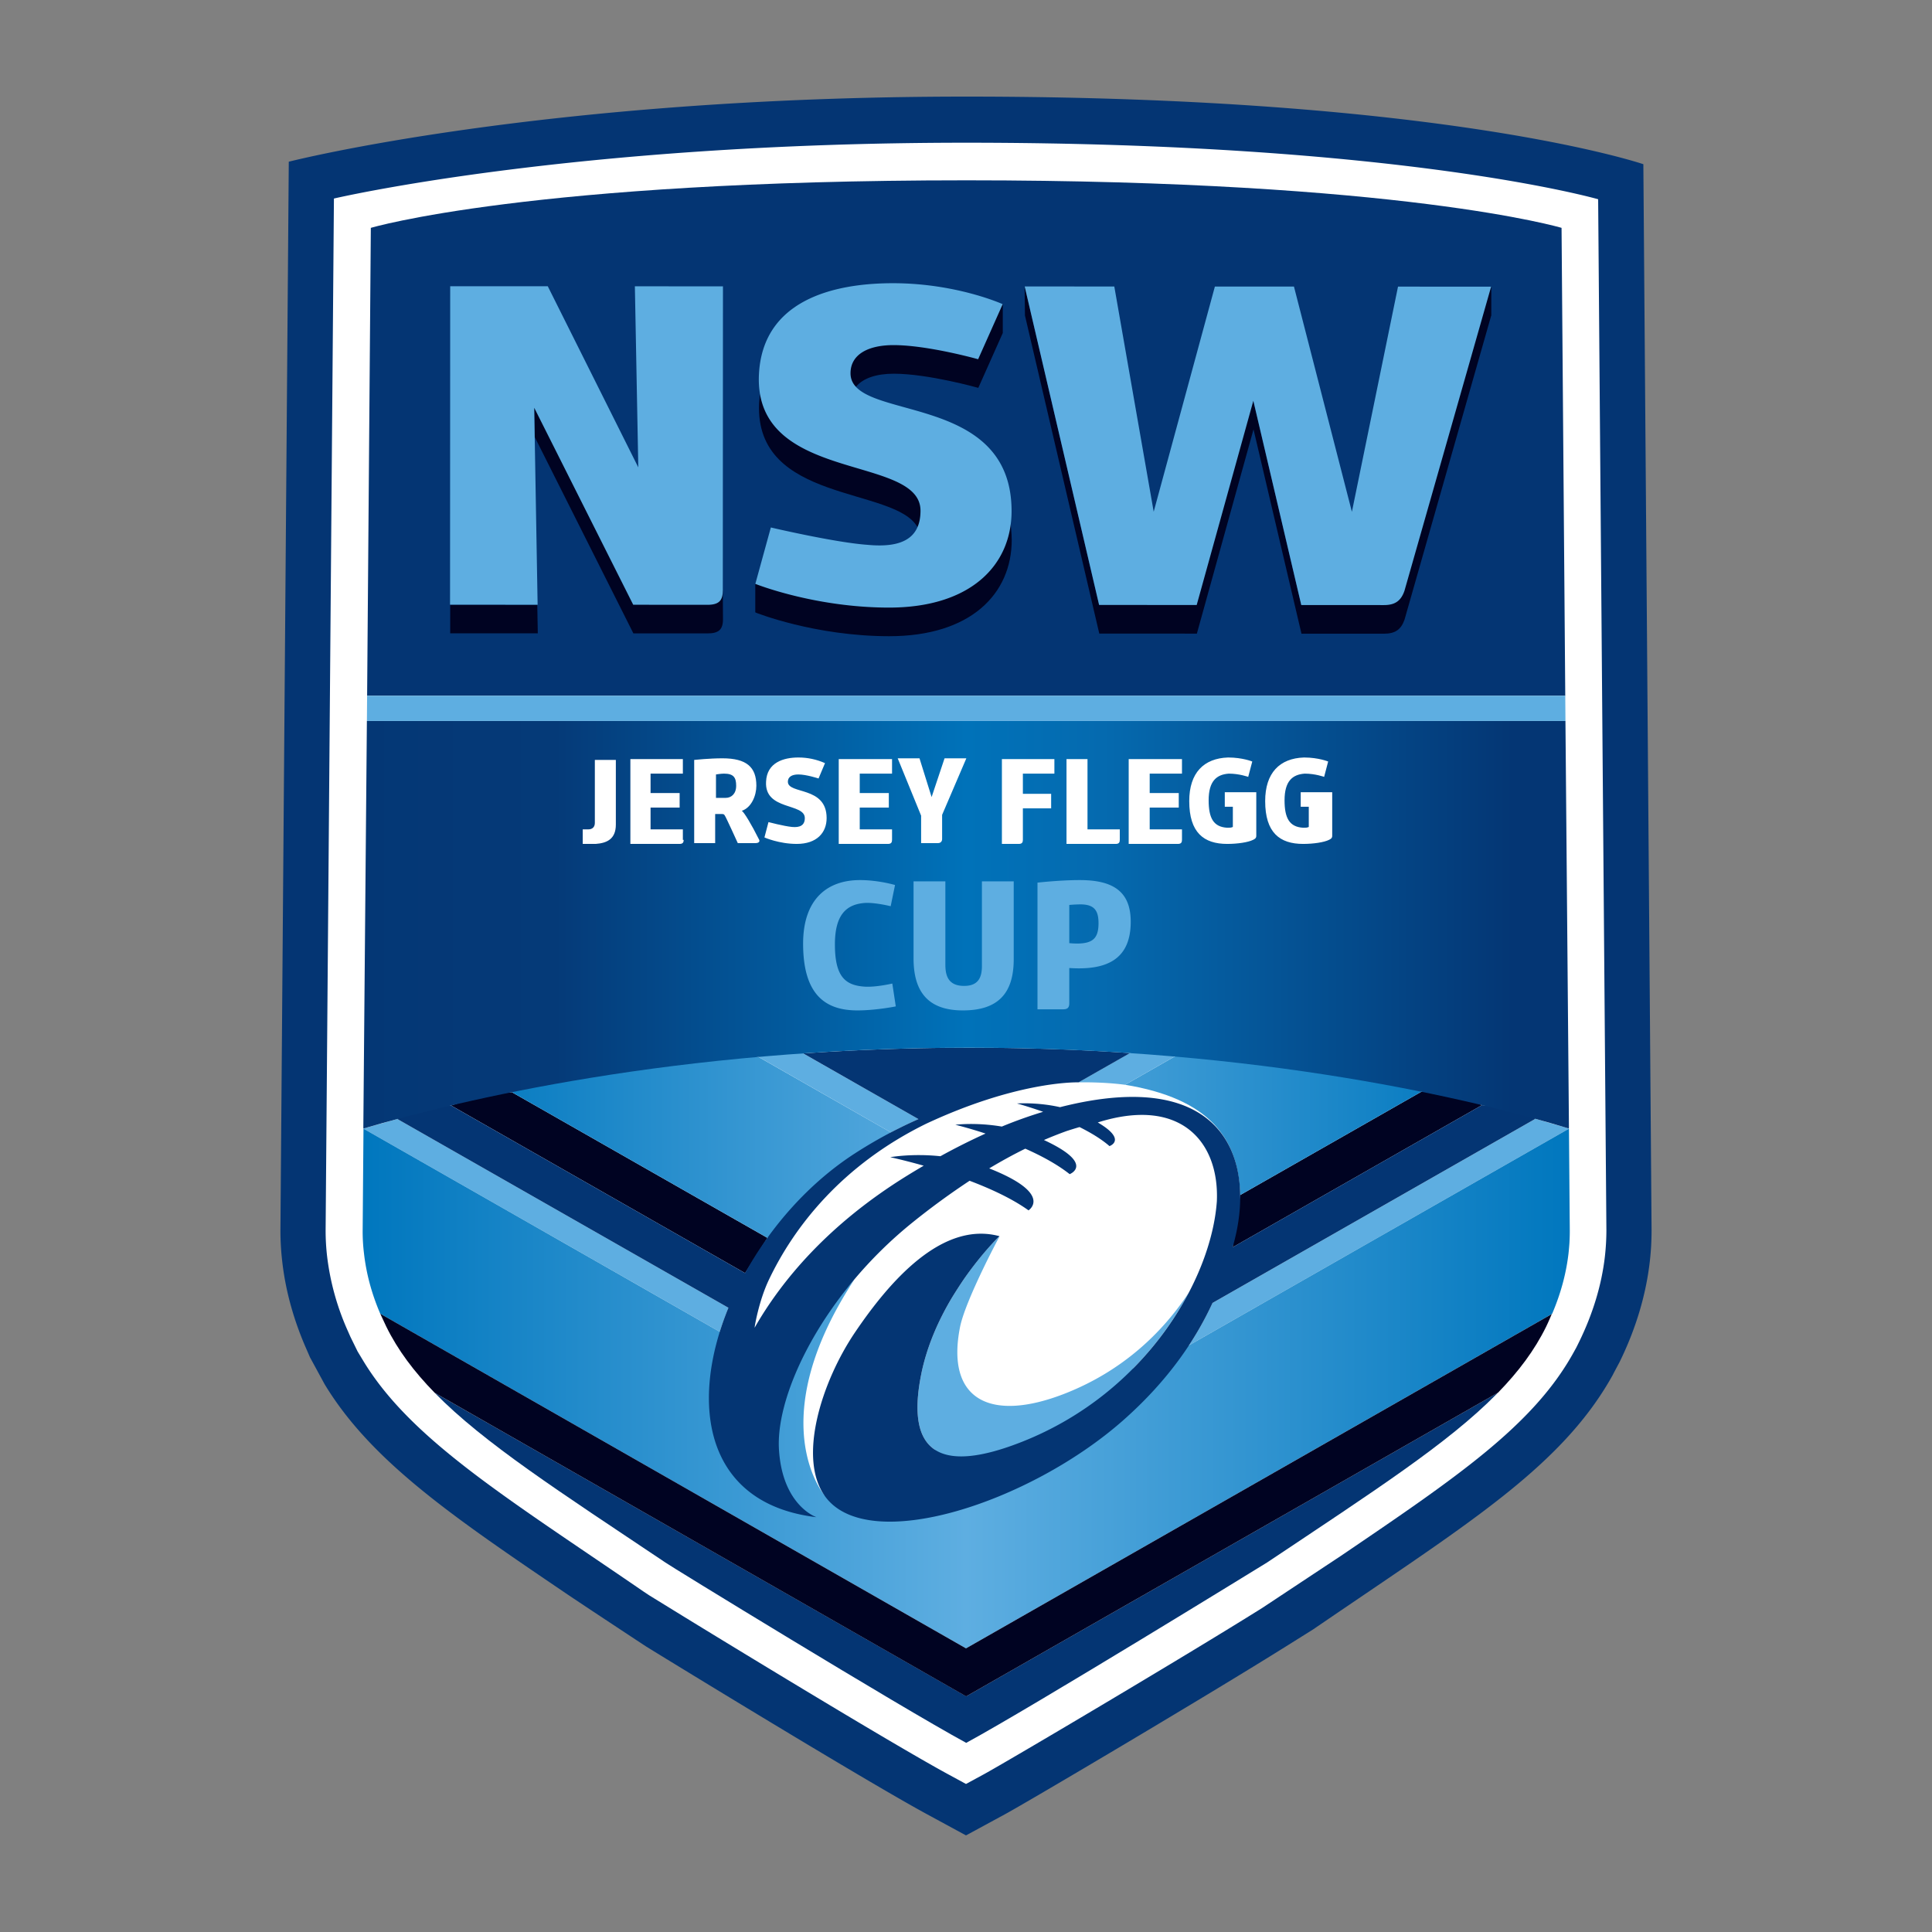 <?xml version="1.0"?>
<svg xmlns="http://www.w3.org/2000/svg" width="100" height="100" fill-rule="evenodd" stroke-linejoin="round" stroke-miterlimit="2" clip-rule="evenodd" viewBox="0 0 100 100" xml:space="preserve">
  <rect x="0" y="0" width="100" height="100" fill="#808080" stroke="none"/>
  <path fill="#043573" fill-rule="nonzero" d="M85.06 8.499S74.847 5 50 5C28.086 5 14.947 8.37 14.947 8.37l-.432 55.307c0 .545.031 1.09.095 1.632.173 1.516.597 3.044 1.263 4.548l.172.398.757 1.392c2.413 3.989 6.665 6.874 12.483 10.82.866.588 4.154 2.753 4.154 2.753l.709.436a1042.7 1042.7 0 0 0 4.559 2.777c3.165 1.916 7.342 4.421 9.267 5.467L50 95l2.027-1.1c1.214-.66 10.555-6.186 14.544-8.688l1.404-.879c.952-.652 2.746-1.868 2.746-1.868 6.241-4.234 10.399-7.055 12.752-11.291l.051-.103.304-.57c.837-1.706 1.365-3.457 1.566-5.208.027-.238.048-.477.067-.769.016-.306.024-.583.024-.847L85.06 8.499Z"/>
  <path fill="#fff" fill-rule="nonzero" d="M82.72 10.313S72.589 7.387 50 7.387c-20.446 0-32.716 2.889-32.716 2.889l-.43 53.401a11.603 11.603 0 0 0 .079 1.367 13.251 13.251 0 0 0 1.079 3.865l.126.286.374.761.29.48c2.148 3.551 6.194 6.296 11.796 10.096.869.59 1.785 1.211 2.732 1.861l.268.178 1.773 1.091c1.19.731 2.814 1.721 4.546 2.77 4.512 2.732 7.685 4.605 9.175 5.413l.908.493.909-.493c1.139-.618 10.372-6.078 14.42-8.615l4.081-2.702c5.983-4.06 9.935-6.741 12.019-10.489l.159-.287.141-.285c.719-1.465 1.171-2.959 1.34-4.43.051-.452.077-.906.078-1.36l-.427-53.364Z"/>
  <path fill="#5eaee1" fill-rule="nonzero" d="m61.537 69.636 19.672-11.217-.005-.007-1.732-.502-16.717 9.533a16.75 16.75 0 0 1-1.218 2.193Zm-23.833-1.945-17.138-9.772-1.752.492v.008l18.443 10.516c.13-.413.279-.829.447-1.244Z"/>
  <path fill="url(#a)" d="M81.209 58.419 61.537 69.636s-18.84 7.79-18.864 7.755c-.582-.727-2.711-4.385 1.292-10.758-.01.001.257-.405.257-.405-2.644 3.141-6.965 2.707-6.965 2.707L18.814 58.419l-.043 5.298a9.39 9.39 0 0 0 .068 1.15c.118 1.041.389 2.072.843 3.132L50 85.319l30.337-17.314c.453-1.059.729-2.097.85-3.138.019-.178.034-.358.047-.537.011-.204.018-.409.018-.613l-.043-5.298Z"/>
  <path fill="#043573" fill-rule="nonzero" d="M77.533 72.086c.218-.222.235-.239.005-.003l-.005.003-.058.059c-2.525 2.567-6.392 5.053-11.889 8.728-.159.097-12.088 7.444-15.575 9.337-3.486-1.893-15.579-9.308-15.574-9.337-5.491-3.676-9.396-6.185-11.937-8.781l27.511 15.71 27.522-15.716ZM50.011 9.333c22.571 0 30.815 2.461 30.815 2.461l.199 25.142-.008-.922H19.002l.192-24.22s8.242-2.461 30.813-2.461h.004Z"/>
  <path fill="#000322" fill-rule="nonzero" d="M50 85.319 19.682 67.998c.102.224.206.447.312.668.6 1.221 1.435 2.33 2.506 3.425l27.507 15.714 27.531-15.722c1.062-1.089 1.889-2.193 2.489-3.413l.002-.004c.108-.217.29-.65.29-.65L50 85.319ZM39.723 64.073l-13.225-7.539c-1.312.071-3.152.685-3.152.685l15.221 8.678 1.156-1.824Zm24.076.488 12.909-7.36s-1.615-.767-3.143-.69l-9.374 5.345-.392 2.705ZM39.098 30.215l-.002.006 13.216-3.094s.056.525.056.814c-.002 2.802-2.126 4.991-6.349 4.989-3.859-.001-6.915-1.227-6.915-1.227l.003-.01h-.014v-1.478h.005Zm13.941-15.386 3.851 16.483 7.983-10.569 2.482 10.574 9.826-16.48.008-.001v1.508h-.007l-4.483 15.727c-.18.518-.491.73-1.063.729l-4.272-.001-2.482-10.576-2.932 10.573-5.051-.002-3.845-16.456h-.001v-.003l-.006-.026h.005l-.019-1.48h.006ZM37.412 30.575l-9.762-9.471.027 1.514 5.107 10.166 3.832.001c.572.001.805-.187.805-.729l-.009-1.481Zm-14.109.723-.001 1.482 4.534.002-.027-1.481-4.506-.003Zm24.184-4.015L50 24.252l-10.658-3.846s-.044.303-.051.464c-.241 5.193 7.016 4.309 8.196 6.413Zm4.417-11.534v1.476l.004.001-.004.009v.009H51.9l-1.263 2.832s-2.591-.733-4.377-.733c-.882 0-1.588.225-1.954.676l-1.351-.676c-.068-3.064 8.942-3.594 8.942-3.594h.007Z"/>
  <path fill="url(#b)" d="m39.723 64.073 6.392-5.459-6.858-3.908s-8.883-.203-12.762 1.826l13.228 7.541Zm18.514-7.925 2.562-1.461s9.27-1.644 12.769 1.822l-9.376 5.347c-.079-2.923-1.585-4.99-5.955-5.708Z"/>
  <path fill="#5eaee1" fill-rule="nonzero" d="M51.745 63.983v-.001.001c-.043.062-1.783 3.334-2.054 4.707-.747 3.776 1.577 4.968 5.482 3.42 2.903-1.152 4.974-3.095 6.364-5.214a16.697 16.697 0 0 1-8.613 7.722c-4.226 1.676-6.056.633-5.248-3.455.297-1.499.921-2.864 1.594-3.992.228-.37.443-.703.645-.998a15.976 15.976 0 0 1 1.79-2.163l.04-.027Zm-4.207-6.059-5.964-3.399c-1.378-.784-2.317.181-2.317.181l6.858 3.908a24.9 24.9 0 0 1 1.423-.69Zm10.699-1.776 2.562-1.461s-.914-.677-2.321-.178l-2.654 1.513c.891-.011 1.693.033 2.413.126Z"/>
  <path fill="#043573" fill-rule="nonzero" d="M38.564 65.895c1.333-2.41 3.305-4.655 5.676-6.189a23.828 23.828 0 0 1 3.298-1.782l-5.964-3.399c2.696-.186 5.564-.296 8.59-.296 2.914 0 5.71.094 8.319.278.003 0-.022.015-.019.015l-2.635 1.5c-.314-.006-3.303.002-7.88 2.137-4.383 2.147-6.866 5.366-8.161 8.102-.515 1.088-.739 2.447-.728 2.459 1.392-2.436 3.804-5.346 7.905-7.876.286-.177.568-.345.846-.508-1.017-.287-1.731-.44-1.731-.44s1.121-.206 2.595-.05a33.36 33.36 0 0 1 2.336-1.173 23.735 23.735 0 0 0-1.561-.456s1.057-.135 2.404.094a23.13 23.13 0 0 1 2.138-.764c-.778-.276-1.353-.431-1.353-.431s1.043-.077 2.228.191c8.67-2.205 10.21 2.89 8.933 7.253l12.908-7.359s2.023.178 2.764.709l-16.713 9.531c-.81 1.758-2.178 3.922-4.652 6.099-4.829 4.244-13.095 6.939-15.366 3.959-1.489-1.956-.229-5.964 1.523-8.549 1.75-2.584 4.478-5.773 7.466-4.966 0 0-.865.828-1.815 2.189-.202.295-.417.628-.645.998-.673 1.128-1.297 2.493-1.594 3.992-.808 4.088 1.022 5.131 5.248 3.455 6.413-2.544 9.774-8.408 10.06-12.438.135-3.054-1.851-5.441-6.163-4.082 1.542.905.606 1.224.606 1.224-.424-.369-.974-.698-1.55-.985a22.53 22.53 0 0 0-.667.205c-.393.142-.787.297-1.176.465 2.682 1.245 1.332 1.767 1.332 1.767-.646-.511-1.469-.952-2.297-1.319-.634.311-1.257.655-1.868 1.021 3.356 1.324 2.035 2.172 2.035 2.172-.838-.602-1.953-1.117-3.05-1.532a38.488 38.488 0 0 0-2.937 2.145c-4.589 3.688-7.106 8.822-6.931 11.755.176 2.931 1.944 3.514 1.944 3.514-5.76-.688-6.606-5.832-4.56-10.84l-17.136-9.771c.821-.666 2.78-.7 2.78-.7l15.218 8.676Zm25.228-1.307.003-.01-.003.01Z"/>
  <path fill="url(#c)" d="m18.99 37.317-.184 21.032.004.064c4.858-1.434 16.148-4.184 31.354-4.184 15.029 0 26.262 2.716 31.04 4.183l.004-.066-.181-21.029H18.99Z"/>
  <path fill="#5eaee1" fill-rule="nonzero" d="M46.366 52.091s-1.014.208-1.987.208c-1.608 0-2.81-.757-2.81-3.454 0-2.308 1.248-3.292 2.942-3.292.965 0 1.816.255 1.816.255l-.226 1.098s-.795-.199-1.325-.17c-.927.065-1.561.558-1.561 2.147 0 1.675.539 2.119 1.543 2.186.586.037 1.428-.161 1.428-.161l.18 1.183Zm.919-6.472h1.647v4.314c0 .634.197 1.097.974 1.097.776 0 .918-.501.918-1.04v-4.371h1.646v4.03c0 1.789-.833 2.65-2.631 2.65-1.788 0-2.554-.947-2.554-2.696v-3.984Zm7.74 6.623H53.7v-6.557s1.145-.132 2.194-.132c1.788 0 2.632.643 2.632 2.157 0 1.939-1.231 2.527-3.18 2.394v1.825c0 .228-.095.313-.321.313Zm1.834-4.457c0-.643-.207-.974-.936-.974a6.78 6.78 0 0 0-.577.029v1.977s.255.028.511.019c.738-.028 1.002-.312 1.002-1.051Zm24.158-11.771.008.922.002.381H18.991l.011-1.303h62.015Zm-30.389-17.42s-2.592-.73-4.378-.731c-1.294-.001-2.227.469-2.227 1.458-.001 2.543 8.34.853 8.336 7.139-.002 2.803-2.125 4.991-6.348 4.989-3.86-.002-6.915-1.228-6.915-1.228l.803-2.919s3.315.779 4.999.898c1.736.166 2.747-.306 2.747-1.766.002-2.943-8.625-1.392-8.363-7.044.183-3.816 3.784-4.733 6.945-4.731 3.289.002 5.672 1.085 5.672 1.085l-1.271 2.85Zm16.727 12.723-2.482-10.574-2.932 10.572-5.051-.003-3.852-16.485 4.638.002 2.039 11.658 3.167-11.655 4.093.001 2.999 11.658 2.387-11.655 4.82.001-4.489 15.752c-.182.518-.492.731-1.063.73l-4.274-.002ZM37.42 14.821l-.008 15.754c-.001.541-.234.73-.804.73l-3.833-.003-5.125-10.198.177 10.197-4.533-.003.008-16.483 5.051.002 4.685 9.374-.177-9.372 4.559.002Z"/>
  <path fill="#fff" fill-rule="nonzero" d="M30.83 43.681h-.668v-.753h.292c.209 0 .335-.125.335-.334v-3.261h1.087v3.345c0 .752-.46.961-1.046 1.003Zm23.745-3.638h-1.631v1.046h1.463v.752h-1.463v1.63c0 .126-.042.21-.209.21h-.877v-4.39h2.717v.752Zm6.604 0h-1.671v1.005h1.504v.752h-1.504v1.128h1.671v.543c0 .126-.041.21-.209.21h-2.549v-4.39h2.758v.752Zm-4.89 2.885h1.671v.543c0 .126-.041.21-.209.21h-2.549v-4.39h1.087v3.637Zm-10.117-2.885H44.5v1.005h1.505v.752H44.5v1.128h1.672v.543c0 .126-.042.21-.209.21h-2.55v-4.39h2.759v.752Zm-10.827 0h-1.672v1.005h1.505v.752h-1.505v1.128h1.672v.543h.042c0 .126-.042.21-.209.21h-2.55v-4.39h2.717v.752Zm7.023.251s-.627-.208-1.045-.208c-.334 0-.543.125-.543.376 0 .668 2.006.209 2.006 1.881 0 .752-.502 1.338-1.546 1.338-.921 0-1.673-.335-1.673-.335l.209-.794s.794.209 1.213.251c.418.041.668-.084.668-.46 0-.794-2.09-.376-2.006-1.881.041-1.003.919-1.254 1.672-1.254.475-.001.945.099 1.379.292l-.334.794Zm21.212-1.086c.742.003 1.237.208 1.237.208l-.21.795s-.46-.168-1.003-.168c-.627.043-1.045.378-1.045 1.381 0 .919.25 1.379.961 1.42.126 0 .21 0 .292-.041v-1.046h-.417v-.752h1.63v2.258c0 .126-.083.167-.167.208-.251.126-.795.21-1.338.21-1.212 0-1.965-.586-1.965-2.216 0-1.463.753-2.215 2.007-2.257h.018Zm3.93 0c.742.003 1.235.208 1.235.208l-.208.795s-.46-.168-1.003-.168c-.628.043-1.046.378-1.046 1.381 0 .919.251 1.379.962 1.42.125 0 .209 0 .292-.041v-1.046h-.418v-.752h1.631v2.258c0 .126-.084.167-.167.208-.251.126-.795.21-1.338.21-1.213 0-1.965-.586-1.965-2.216 0-1.463.752-2.215 2.006-2.257h.019Zm-18.955 4.431h-.878v-1.421l-1.212-2.968h1.128l.627 2.006.67-2.006h1.128l-1.254 2.926v1.254c0 .125-.084.209-.209.209Zm-11.538 0h-1.086v-4.306s.793-.083 1.462-.083c1.255 0 1.756.46 1.756 1.421 0 .502-.25 1.129-.752 1.296.125.084.502.711.878 1.463.083.125 0 .209-.168.209h-.919s-.627-1.38-.669-1.421c-.042-.084-.084-.084-.168-.084h-.334v1.505Zm1.087-2.968c0-.418-.126-.628-.627-.628-.167 0-.418.043-.418.043v1.212h.502c.292 0 .543-.209.543-.627Z"/>
  <defs>
    <linearGradient id="a" x1="0" x2="1" y1="0" y2="0" gradientTransform="translate(18.771 3716.09) scale(62.481)" gradientUnits="userSpaceOnUse">
      <stop offset="0" stop-color="#0077be"/>
      <stop offset=".5" stop-color="#5eaee1"/>
      <stop offset="1" stop-color="#0077be"/>
    </linearGradient>
    <linearGradient id="b" x1="0" x2="1" y1="0" y2="0" gradientTransform="translate(23.525 2935.26) scale(53.012)" gradientUnits="userSpaceOnUse">
      <stop offset="0" stop-color="#0077be"/>
      <stop offset=".5" stop-color="#5eaee1"/>
      <stop offset="1" stop-color="#0077be"/>
    </linearGradient>
    <linearGradient id="c" x1="0" x2="1" y1="0" y2="0" gradientTransform="translate(14.641 2696.63) scale(70.713)" gradientUnits="userSpaceOnUse">
      <stop offset="0" stop-color="#043674"/>
      <stop offset=".2" stop-color="#053a78"/>
      <stop offset=".5" stop-color="#0072b9"/>
      <stop offset=".6" stop-color="#056aaf"/>
      <stop offset=".9" stop-color="#043674"/>
      <stop offset="1" stop-color="#043674"/>
    </linearGradient>
  </defs>
</svg>
